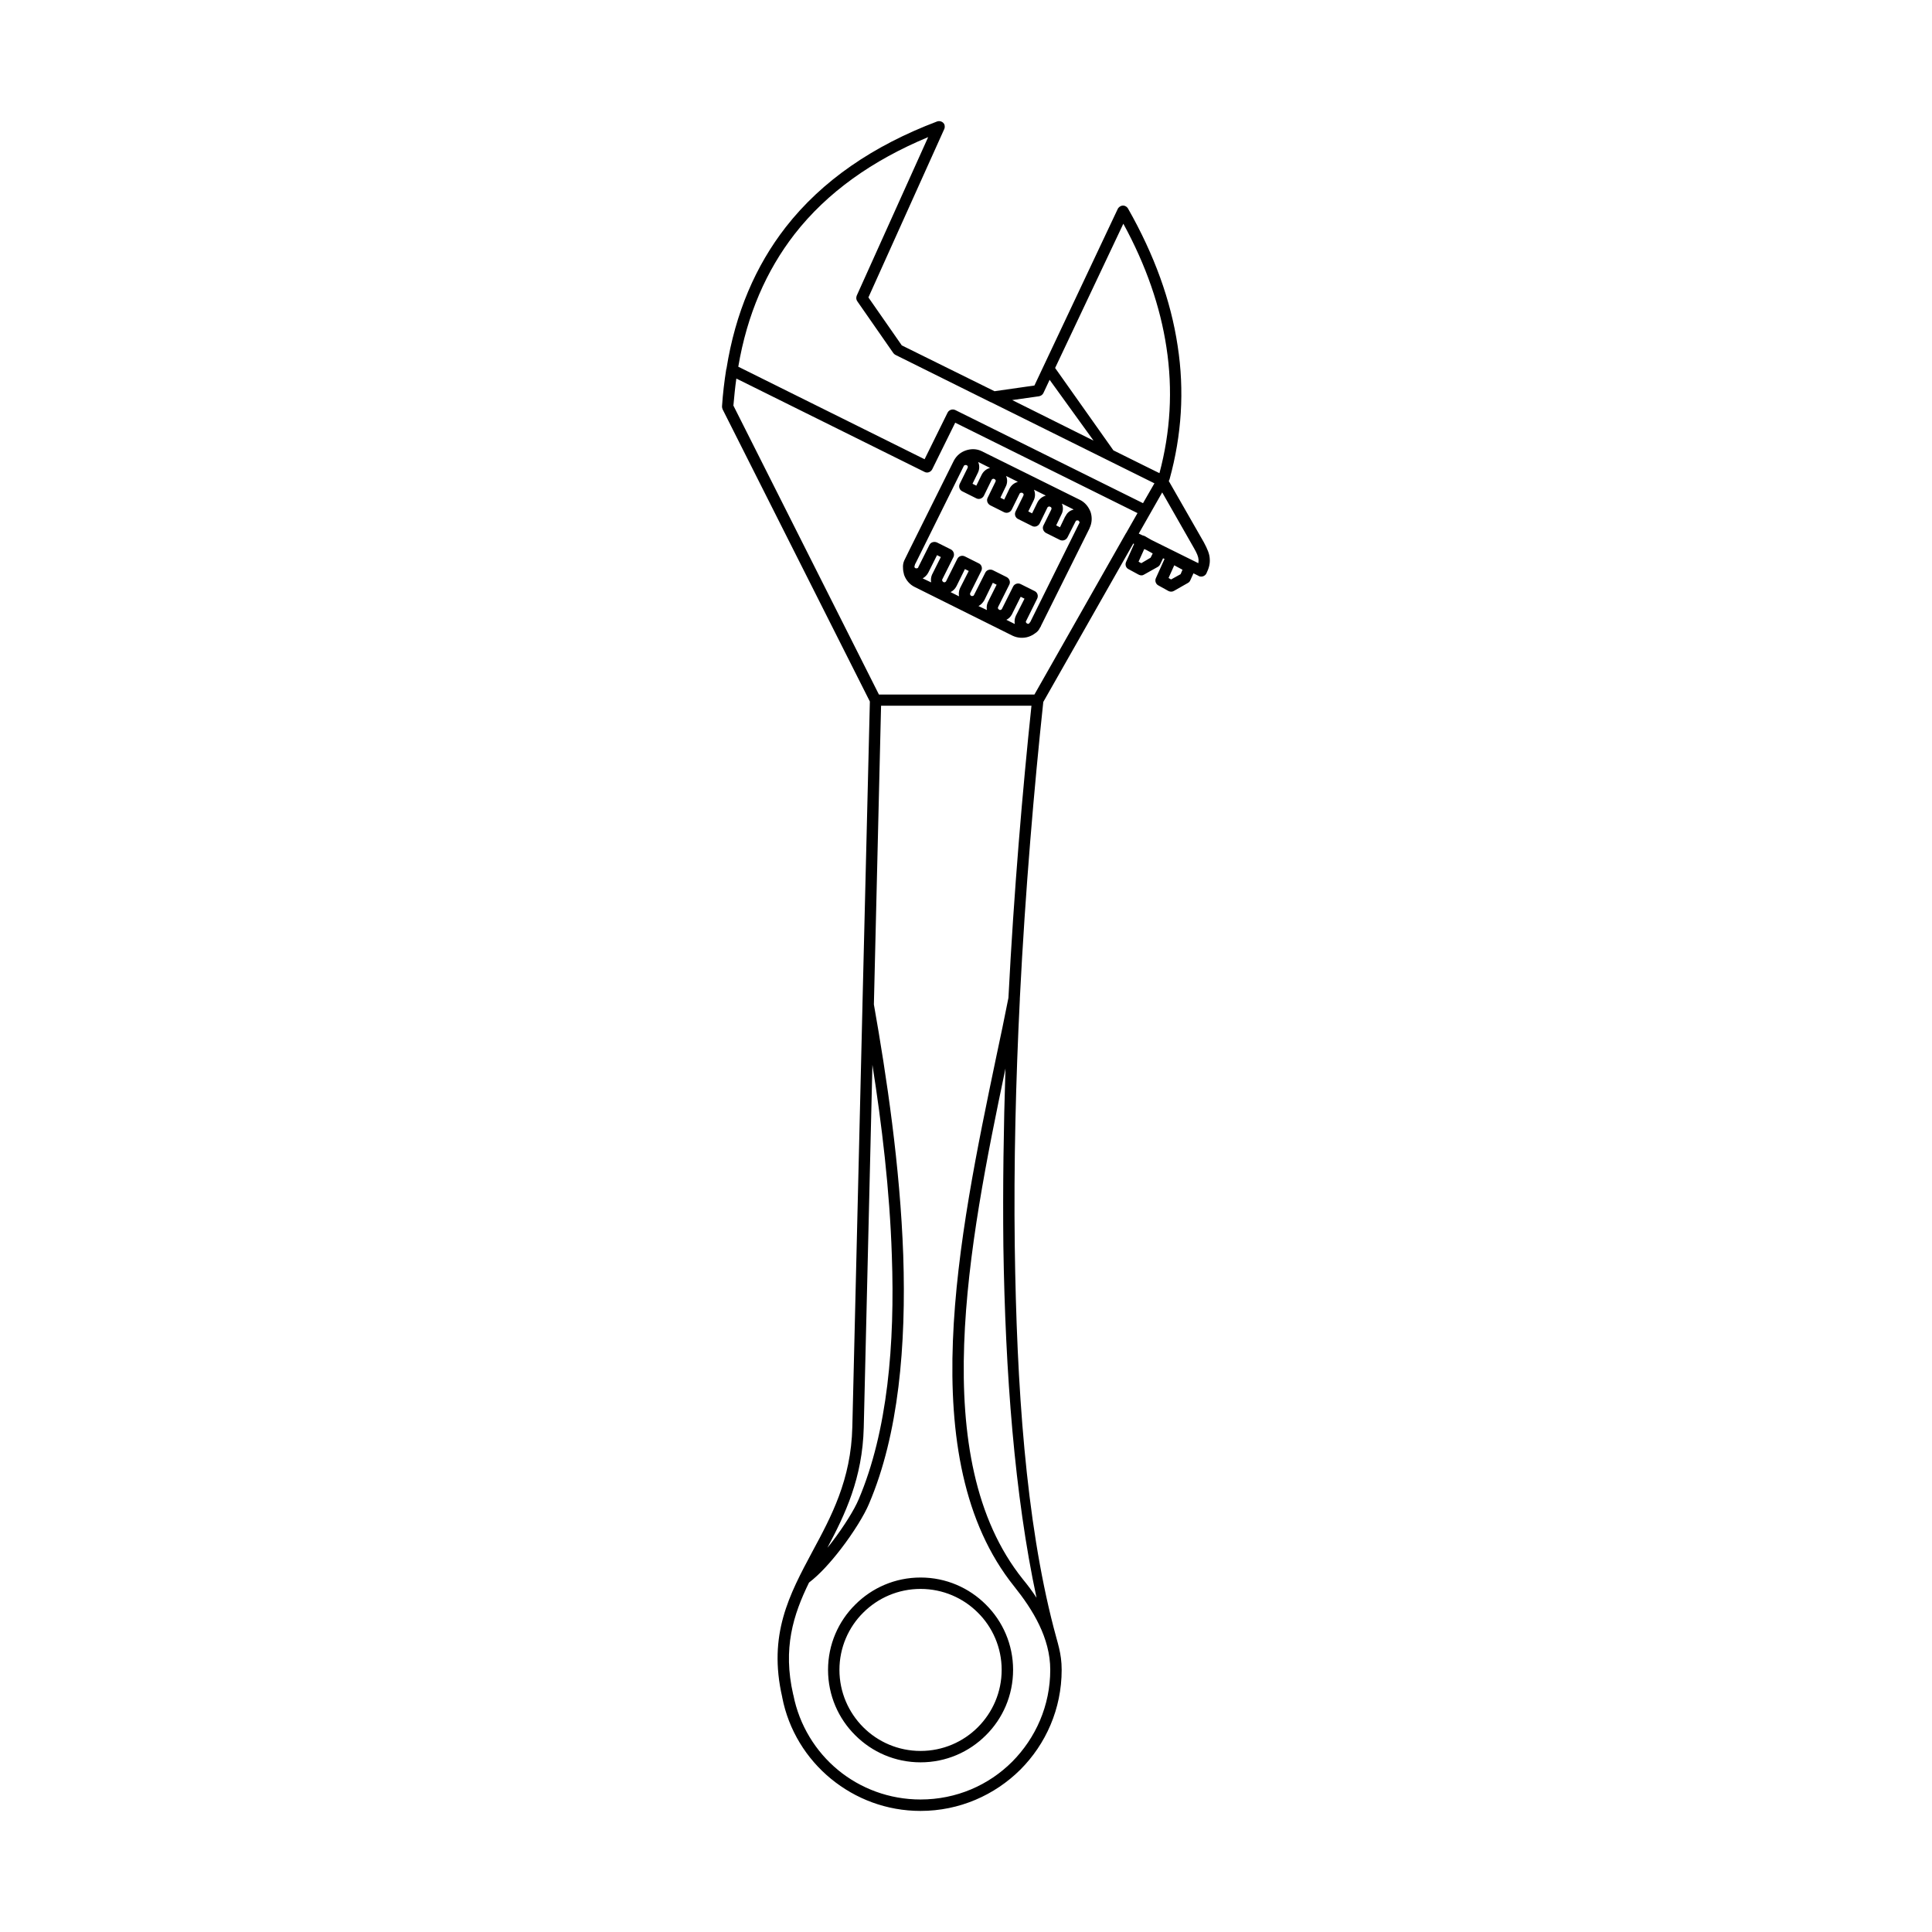 <?xml version="1.0" encoding="UTF-8"?>
<!-- Uploaded to: ICON Repo, www.iconrepo.com, Generator: ICON Repo Mixer Tools -->
<svg fill="#000000" width="800px" height="800px" version="1.1" viewBox="144 144 512 512" xmlns="http://www.w3.org/2000/svg">
 <path d="m387.96 562.06c6.773 0 12.875 2.742 17.297 7.164 4.477 4.422 7.223 10.578 7.223 17.297 0 6.773-2.742 12.93-7.223 17.352-4.422 4.422-10.523 7.164-17.297 7.164-6.773 0-12.875-2.742-17.297-7.164-4.477-4.422-7.223-10.578-7.223-17.352 0-6.719 2.742-12.875 7.223-17.297 4.422-4.422 10.523-7.164 17.297-7.164zm58.496-268.81 2.465-1.457 0.559-1.121-1.625-0.895-0.617-0.281-1.512 3.359 0.727 0.391zm4.422 0.953-3.695 2.07c-0.391 0.281-0.953 0.281-1.457 0l-2.574-1.398c-0.785-0.336-1.062-1.23-0.727-1.961l2.129-4.758-0.223-0.113-23.848 41.984c-2.406 22.504-4.758 49.766-6.215 78.594v0.223c-1.062 21.328-1.625 43.551-1.344 65.383 0.504 37.281 2.91 72.547 10.301 101.1 1.008 4.031 2.129 6.719 2.129 11.195 0 10.355-4.199 19.703-10.973 26.477-6.773 6.719-16.121 10.914-26.422 10.914-9.012 0-17.242-3.191-23.734-8.508-6.551-5.375-11.25-12.93-12.93-21.609v-0.055c-3.805-16.57 1.902-27.148 8.004-38.57 4.981-9.238 10.242-18.977 10.578-32.973l2.688-111.79v-0.223l1.961-80.273-39.016-77.418c-0.113-0.281-0.168-0.504-0.168-0.785 0.223-3.414 0.617-6.66 1.121-9.852 0-0.055 0-0.055 0.055-0.113 2.352-14.836 7.727-27.262 15.676-37.504 9.684-12.426 23.289-21.664 40.137-28.047 0.785-0.281 1.68 0.113 1.961 0.84 0.113 0.391 0.113 0.84-0.055 1.176l-20.098 44.613 8.844 12.707 24.574 12.148 10.578-1.512 22.055-46.742c0.113-0.281 0.391-0.559 0.672-0.727 0.727-0.449 1.625-0.168 2.07 0.559 6.996 12.316 11.363 24.406 13.156 36.387 1.848 11.922 1.062 23.734-2.129 35.324-0.055 0.168-0.113 0.336-0.223 0.504l9.293 16.234c0.953 1.793 1.512 3.078 1.566 4.367 0.113 1.344-0.223 2.519-0.895 3.918-0.391 0.727-1.289 1.008-2.016 0.672l-0.055-0.055-1.344-0.672-0.84 1.848c-0.113 0.281-0.336 0.559-0.672 0.727l-3.637 2.07c-0.449 0.281-1.008 0.281-1.457 0.055l-2.633-1.457c-0.727-0.336-1.062-1.23-0.727-1.961l2.297-5.094-0.391-0.168-0.727 1.512c-0.113 0.281-0.336 0.559-0.617 0.727zm-4.141-8.34c0.168 0.055 0.391 0.113 0.559 0.168l1.848 1.062 12.426 6.156c0.055-0.336 0.055-0.617 0.055-0.953-0.055-0.785-0.449-1.734-1.23-3.078l-8.398-14.723-6.215 10.914 0.953 0.449zm7.613 11.699 2.519-1.398 0.504-1.176-2.184-1.176-1.512 3.359zm-29.445-13.828 1.344-2.801c0.055-0.055 0.113-0.168 0.168-0.223 0.391-0.84 1.121-1.398 1.961-1.625 0.055-0.055 0.113-0.055 0.168-0.055l-3.137-1.566c0.055 0.055 0.055 0.113 0.055 0.168 0.336 0.84 0.281 1.848-0.168 2.688l-1.398 2.91zm-5.039 26.199-0.281 0.449c-0.281 0.617-0.727 1.121-1.289 1.457-0.504 0.391-1.062 0.672-1.68 0.895-1.344 0.449-2.91 0.391-4.309-0.281l-25.863-12.875c-1.398-0.672-2.352-1.848-2.856-3.246-0.168-0.617-0.281-1.23-0.281-1.848-0.055-0.672 0.055-1.344 0.336-1.961l1.289-2.633 11.754-23.625c0.055-0.055 0.055-0.168 0.113-0.223 0.727-1.344 1.848-2.238 3.191-2.688s2.856-0.449 4.199 0.223c0.055 0 0.113 0.055 0.223 0.113l25.75 12.762c1.398 0.672 2.352 1.902 2.856 3.246 0.449 1.344 0.391 2.91-0.281 4.254v0.055l-12.875 25.863v0.055zm-6.941-0.559c-0.113-0.727-0.055-1.457 0.281-2.184l2.297-4.535-1.008-0.504-2.238 4.477c0 0.055-0.055 0.168-0.113 0.223-0.336 0.617-0.84 1.121-1.457 1.398l2.238 1.121zm5.934-6.719-2.91 5.879c-0.113 0.113-0.113 0.281-0.055 0.391 0.055 0.113 0.113 0.223 0.281 0.281l0.055 0.055c0.168 0.055 0.281 0.055 0.391 0.055 0.223-0.223 0.391-0.449 0.559-0.727v-0.055l12.82-25.863c0.113-0.113 0.113-0.281 0.055-0.391-0.055-0.113-0.168-0.223-0.281-0.336-0.168-0.055-0.336-0.055-0.449 0-0.168 0-0.223 0.113-0.281 0.223l-2.129 4.199c-0.391 0.785-1.289 1.062-2.016 0.727l-3.695-1.848c-0.727-0.391-1.062-1.289-0.672-2.016l2.07-4.199c0.055-0.168 0.055-0.281 0.055-0.391-0.055-0.168-0.168-0.281-0.336-0.336-0.113-0.055-0.281-0.113-0.391-0.055-0.168 0.055-0.281 0.113-0.336 0.223l-2.07 4.254c-0.391 0.727-1.289 1.062-2.016 0.672l-3.695-1.848c-0.727-0.336-1.062-1.23-0.672-2.016l2.07-4.199c0.055-0.113 0.055-0.281 0.055-0.391-0.055-0.113-0.168-0.223-0.336-0.336-0.113-0.055-0.281-0.055-0.449 0-0.113 0-0.223 0.113-0.281 0.223l-2.07 4.199c-0.391 0.785-1.289 1.062-2.016 0.727l-3.695-1.848c-0.727-0.391-1.062-1.289-0.672-2.016l2.07-4.254c0.055-0.113 0.055-0.223 0.055-0.336-0.055-0.168-0.168-0.281-0.336-0.336-0.113-0.113-0.281-0.113-0.449-0.055-0.113 0.055-0.223 0.113-0.281 0.223l-2.07 4.254c-0.391 0.727-1.289 1.062-2.016 0.672l-3.695-1.848c-0.727-0.336-1.062-1.23-0.672-2.016l2.07-4.199c0.055-0.113 0.055-0.281 0.055-0.391-0.055-0.113-0.168-0.281-0.336-0.336-0.113-0.055-0.281-0.055-0.449 0-0.113 0-0.223 0.113-0.281 0.223l-12.09 24.406-0.727 1.457-0.055 0.055c-0.113 0.281-0.168 0.559-0.223 0.84 0.055 0.113 0.113 0.223 0.223 0.281l0.113 0.055c0.113 0.055 0.281 0.055 0.391 0 0.113 0 0.223-0.055 0.281-0.168 0-0.055 0.055-0.113 0.055-0.168l2.91-5.82c0.336-0.727 1.23-1.008 2.016-0.672l3.695 1.848c0.727 0.391 1.008 1.289 0.672 2.016l-2.969 5.934c-0.055 0.113-0.055 0.223 0 0.336 0.055 0.168 0.168 0.281 0.281 0.336 0.168 0.113 0.336 0.113 0.449 0.055 0.113-0.055 0.223-0.113 0.281-0.223l2.969-5.934c0.336-0.727 1.23-1.062 2.016-0.672l3.695 1.848c0.727 0.336 1.008 1.23 0.672 1.961l-2.969 5.934c-0.055 0.113-0.055 0.281 0 0.391 0.055 0.113 0.168 0.281 0.281 0.336 0.168 0.055 0.336 0.055 0.449 0 0.113 0 0.223-0.113 0.281-0.223l2.969-5.879c0.336-0.785 1.289-1.062 2.016-0.727l3.695 1.848c0.727 0.391 1.062 1.289 0.672 2.016l-2.969 5.934c-0.055 0.113-0.055 0.223 0 0.391 0.055 0.113 0.168 0.223 0.281 0.281 0.168 0.113 0.336 0.113 0.449 0.055 0.113-0.055 0.223-0.113 0.281-0.223l2.969-5.934c0.336-0.727 1.289-1.062 2.016-0.672l3.695 1.848c0.727 0.336 1.062 1.23 0.672 2.016zm-1.344-22.617 1.398-2.856c0.449-0.895 1.23-1.512 2.07-1.793 0.055 0 0.113-0.055 0.168-0.055l-3.137-1.566c0.055 0.055 0.055 0.113 0.055 0.168 0.336 0.895 0.281 1.848-0.168 2.742l-1.398 2.856 1.008 0.504zm-11.98 25.637c-0.113-0.672-0.055-1.457 0.281-2.129l2.297-4.59-1.008-0.504-2.238 4.59c-0.391 0.672-0.895 1.23-1.566 1.566l2.238 1.062zm4.59-29.277 1.398-2.91c0.449-0.84 1.176-1.457 2.07-1.734 0.055-0.055 0.113-0.055 0.168-0.055l-3.137-1.566c0.055 0.055 0.055 0.113 0.055 0.168 0.336 0.84 0.281 1.848-0.168 2.688l-1.398 2.91 1.008 0.504zm-11.98 25.637c-0.113-0.727-0.055-1.457 0.281-2.184l2.297-4.535-1.008-0.504-2.238 4.535c-0.391 0.727-0.895 1.23-1.566 1.566l2.238 1.121zm4.59-29.332 1.398-2.856c0.449-0.895 1.176-1.512 2.07-1.793 0.055 0 0.113-0.055 0.168-0.055l-3.137-1.566c0 0.055 0.055 0.113 0.055 0.168 0.336 0.895 0.281 1.848-0.168 2.742l-1.398 2.856 1.008 0.504zm-11.98 25.637c-0.113-0.672-0.055-1.344 0.223-2.016 0.055-0.055 0.055-0.168 0.113-0.223l2.238-4.477-1.008-0.504-2.297 4.59c-0.336 0.672-0.895 1.23-1.512 1.566l2.238 1.062zm-27.484 255.82c0.391-0.449 0.785-0.953 1.176-1.457 3.246-4.254 5.988-8.676 7.109-11.363 7.668-18.023 9.629-41.199 8.789-64.598-0.559-17.352-2.688-34.93-5.148-50.551l-2.297 96.117c-0.336 13.434-4.926 23.008-9.629 31.852zm12.316-143.98c3.359 19.031 6.941 42.824 7.781 66.504 0.785 23.734-1.176 47.359-9.07 65.832-1.176 2.856-4.086 7.613-7.5 12.035-2.633 3.414-5.598 6.719-8.398 8.844-4.199 8.566-6.996 17.465-4.199 29.668l0.055 0.168c1.566 7.949 5.879 14.945 11.867 19.871 5.934 4.871 13.547 7.781 21.832 7.781 9.516 0 18.082-3.805 24.293-10.02 6.215-6.269 10.078-14.836 10.078-24.352 0-4.254-1.176-8.23-2.91-11.867-1.793-3.75-4.199-7.164-6.66-10.242-27.039-33.699-14.668-92.867-4.703-140.51 1.121-5.148 2.129-10.133 3.191-15.449 1.457-28.324 3.75-55.082 6.102-77.418h-39.855zm1.344-82.121h41.199l24.238-42.711 0.055-0.055 3.023-5.316-48.309-23.957-6.102 12.371c-0.391 0.727-1.289 1.062-2.016 0.672l-49.879-24.742c-0.336 2.297-0.559 4.703-0.785 7.164l38.57 76.578zm33.531 99.082c-9.742 46.52-20.992 103.39 4.59 135.36 1.289 1.566 2.519 3.191 3.637 4.926-5.82-27.094-8.285-59.672-8.789-93.203-0.168-15.617 0.055-31.516 0.559-47.078zm-29.277-189.15c-0.223-0.168-0.391-0.336-0.504-0.504l-9.461-13.602c-0.336-0.449-0.391-1.008-0.168-1.566l18.922-41.984c-14.777 6.156-26.758 14.609-35.434 25.75-7.445 9.629-12.539 21.215-14.891 35.098l49.375 24.52 6.102-12.371c0.391-0.727 1.289-1.008 2.016-0.672l49.766 24.688 3.023-5.262-27.543-13.66-15.785-7.836h-0.055l-25.246-12.539-0.055-0.055h-0.055zm31.066 12.035 21.551 10.746-11.645-16.121-1.625 3.469c-0.223 0.504-0.672 0.785-1.176 0.895l-7.109 1.008zm26.812 13.324 8.004 3.973 4.199 2.07c2.91-10.914 3.582-22.055 1.848-33.363-1.625-10.746-5.375-21.664-11.418-32.746l-18.082 38.234zm-35.938 308c-3.863-3.863-9.238-6.269-15.172-6.269-5.934 0-11.309 2.406-15.172 6.269-3.918 3.863-6.324 9.293-6.324 15.172 0 5.934 2.406 11.309 6.324 15.227 3.863 3.863 9.238 6.269 15.172 6.269 5.934 0 11.309-2.406 15.172-6.269 3.918-3.918 6.324-9.293 6.324-15.227 0-5.879-2.406-11.309-6.324-15.172z"/>
</svg>